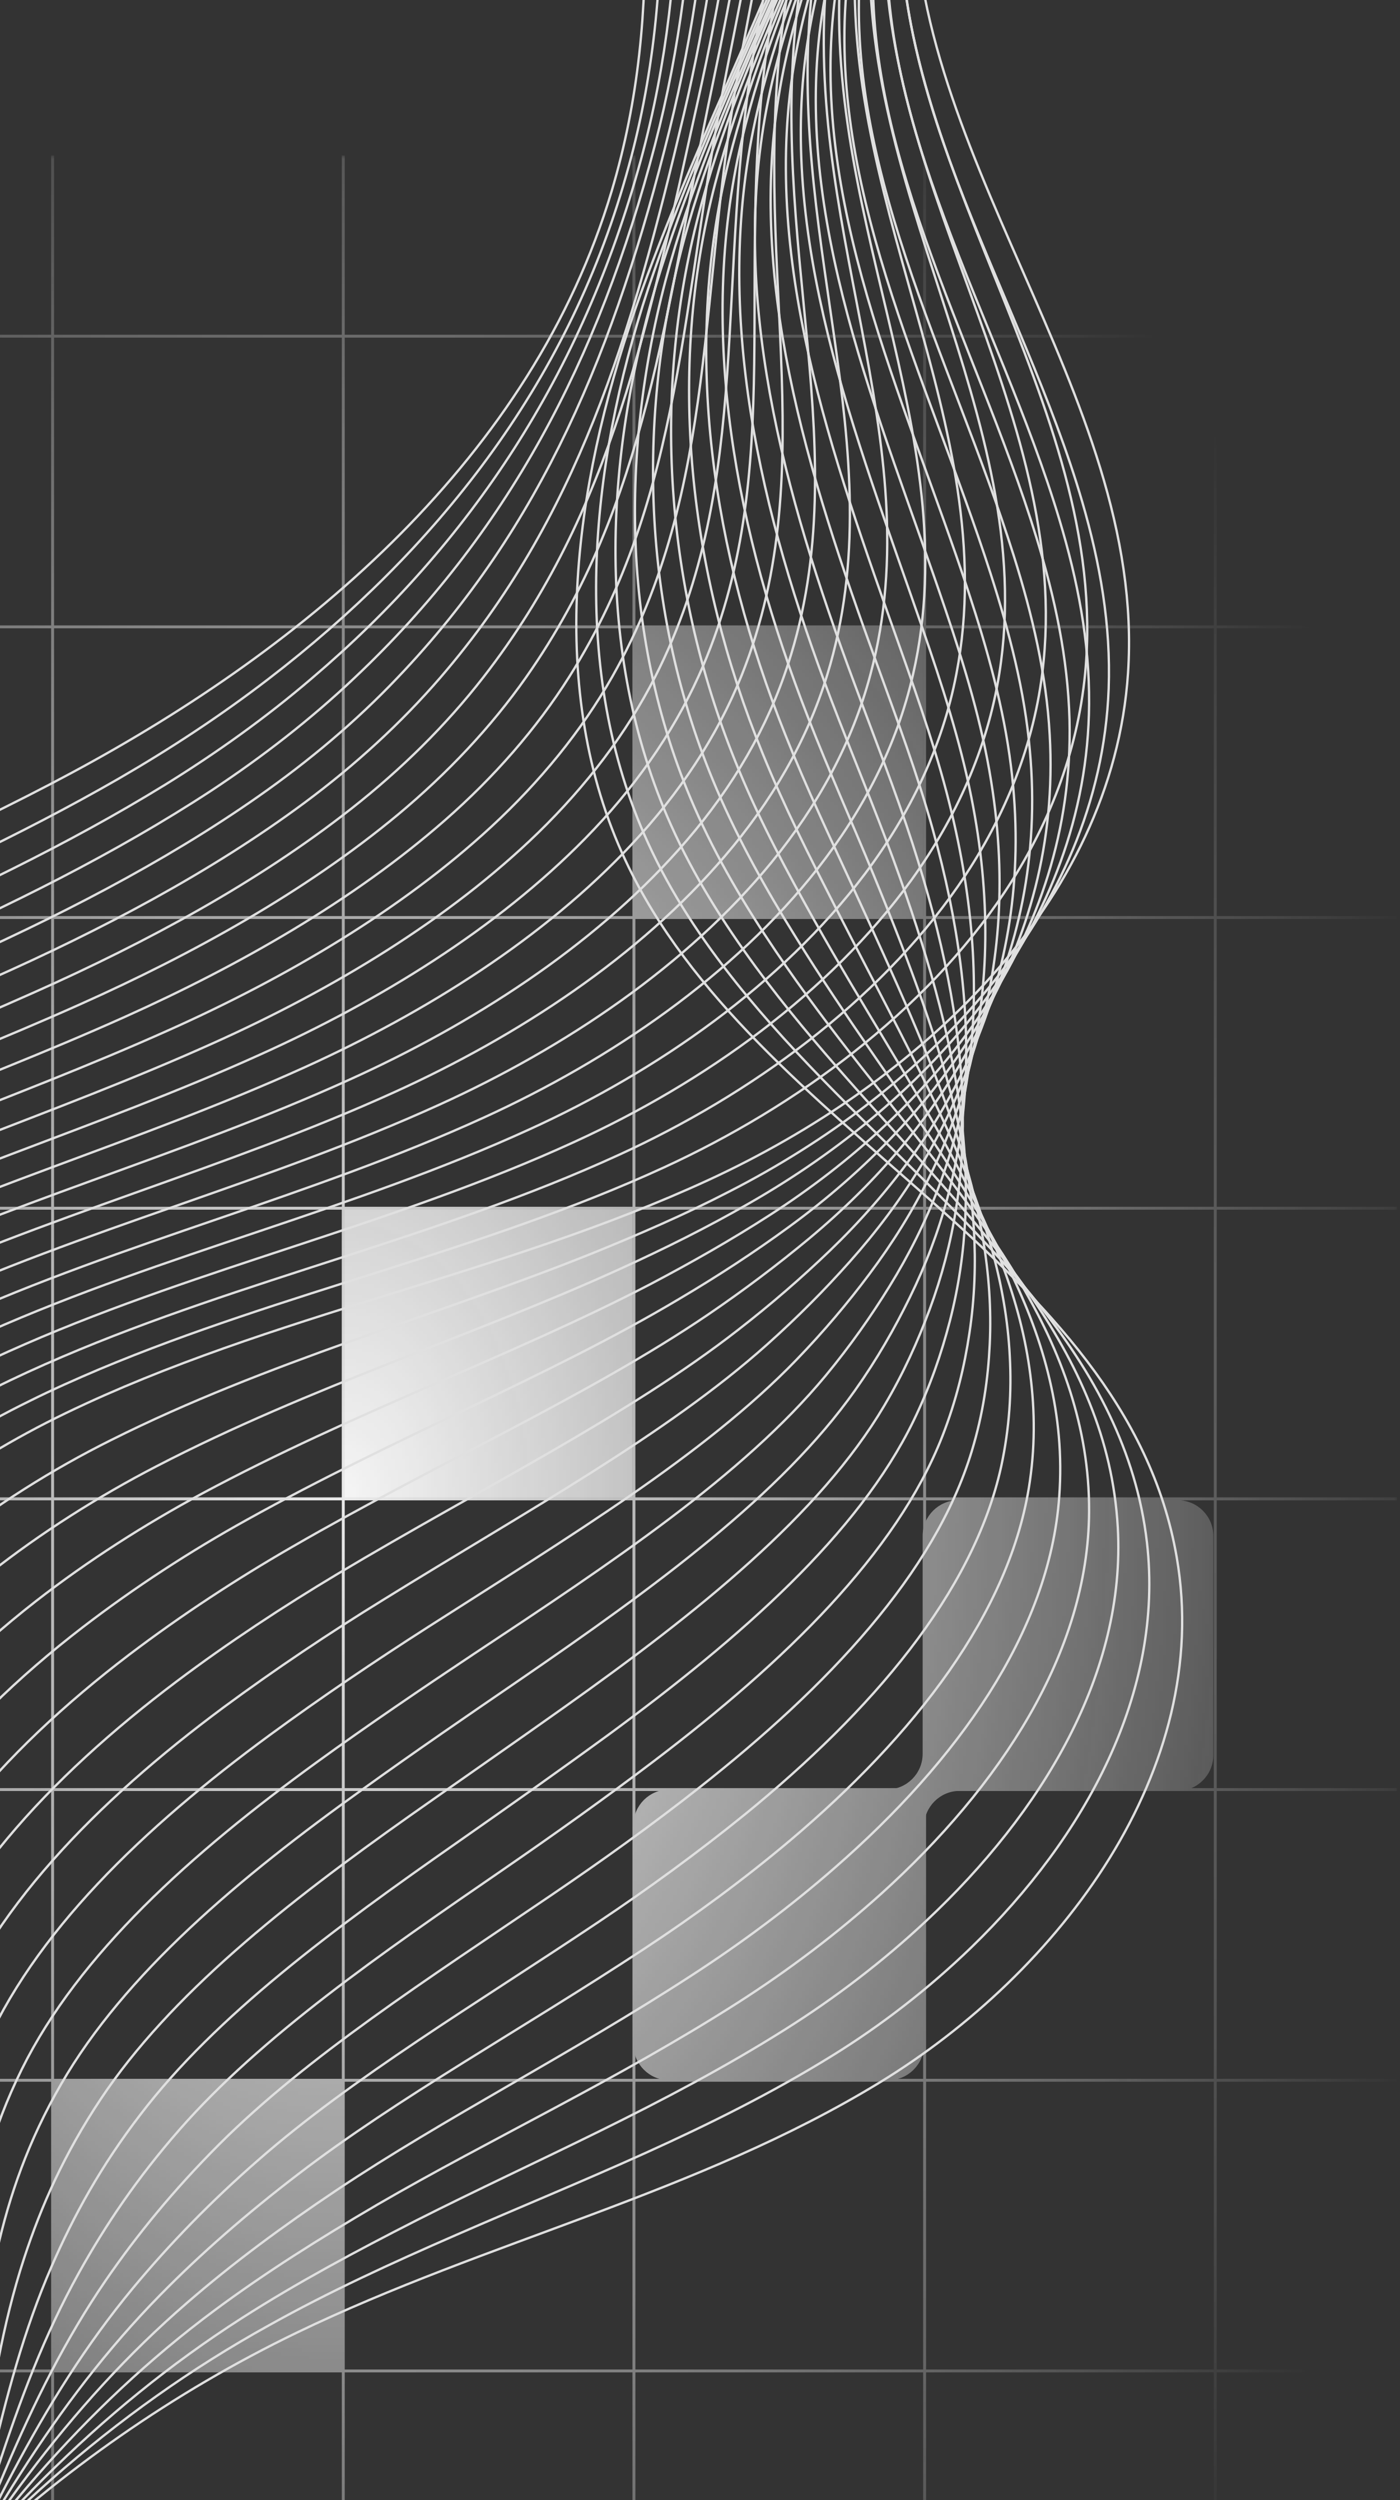 <svg xmlns="http://www.w3.org/2000/svg" width="392" height="700" viewBox="0 0 392 700" fill="none"><rect x="0" y="0" width="392" height="700" fill="#333333" stroke="none"/><mask id="mask0_642_756" style="mask-type:alpha" maskUnits="userSpaceOnUse" x="-200" y="43" width="592" height="753"><rect x="-199.656" y="43.531" width="590.857" height="752" fill="url(#paint0_radial_642_756)"></rect></mask><g mask="url(#mask0_642_756)"><rect x="177.156" y="175.375" width="81.385" height="81.385" fill="#EBEBEB"></rect><rect x="95.766" y="338.148" width="81.385" height="81.385" fill="#F6F6F6"></rect><path d="M248.737 582.414C254.26 582.414 258.737 577.937 258.737 572.414V511.414C258.737 505.891 263.214 501.414 268.737 501.414H329.729C335.252 501.414 339.729 496.937 339.729 491.414V430.028C339.729 424.505 335.252 420.028 329.729 420.028H268.344C262.821 420.028 258.344 424.505 258.344 430.028V491.028C258.344 496.551 253.867 501.028 248.344 501.028H187.352C181.829 501.028 177.352 505.505 177.352 511.028V572.414C177.352 577.937 181.829 582.414 187.352 582.414H248.737Z" fill="#EBEBEB"></path><rect x="14.773" y="582.305" width="81.385" height="81.385" fill="#EBEBEB"></rect><path d="M391.195 94.125L-199.662 94.125" stroke="#EBEBEB" stroke-width="0.814"></path><path d="M391.195 419.664L-199.662 419.664" stroke="#EBEBEB" stroke-width="0.814"></path><path d="M391.195 175.508L-199.662 175.508" stroke="#EBEBEB" stroke-width="0.814"></path><path d="M391.195 256.891L-199.662 256.891" stroke="#EBEBEB" stroke-width="0.814"></path><path d="M391.195 501.047L-199.662 501.047" stroke="#EBEBEB" stroke-width="0.814"></path><path d="M391.195 338.281L-199.662 338.281" stroke="#EBEBEB" stroke-width="0.814"></path><path d="M14.727 43.531V795.531" stroke="#EBEBEB" stroke-width="0.814"></path><path d="M391.195 419.664L-199.662 419.664" stroke="#EBEBEB" stroke-width="0.814"></path><path d="M391.195 582.438L-199.662 582.437" stroke="#EBEBEB" stroke-width="0.814"></path><path d="M96.117 43.531V795.531" stroke="#EBEBEB" stroke-width="0.814"></path><path d="M391.195 663.82L-199.662 663.82" stroke="#EBEBEB" stroke-width="0.814"></path><path d="M177.5 43.531V795.531" stroke="#EBEBEB" stroke-width="0.814"></path><path d="M258.891 43.531V795.531" stroke="#EBEBEB" stroke-width="0.814"></path><path d="M340.273 43.531V795.531" stroke="#EBEBEB" stroke-width="0.814"></path></g><path d="M338.905 -575.518C221.282 -526.939 139.253 -394.847 144.152 -261.823C148.136 -155.284 201.689 -48.345 171.255 53.536C149.05 127.934 85.961 180.97 20.064 216.372C-45.834 251.775 -117.674 274.467 -181.155 314.46C-244.636 354.454 -301.455 417.805 -309.097 495.331C-315.562 560.878 -286.238 623.763 -255.739 681.125C-225.239 738.421 -191.866 797.58 -189.058 863.393" stroke="#E0E0E0" stroke-width="0.653" stroke-miterlimit="10"></path><path d="M334.919 -576.918C265.495 -547.305 210.57 -486.816 180.658 -417.076C162.633 -374.886 153.489 -329.303 153.555 -281.989C153.555 -276.066 153.75 -270.144 154.012 -264.221C156.428 -214.978 167.465 -165.335 175.694 -116.624C185.23 -60.592 190.977 -5.227 175.303 49.208C158.649 108.1 121.945 154.15 75.183 190.084C61.86 200.332 47.688 209.648 33.189 218.033C5.563 233.938 -23.761 247.38 -53.15 260.289C-93.12 277.924 -133.285 294.893 -170.642 317.851C-175.41 320.779 -180.112 323.84 -184.749 326.968C-225.306 354.584 -261.814 392.182 -281.668 436.834C-290.681 457.197 -296.232 478.758 -297.669 501.383C-300.347 543.64 -288.46 584.698 -272.46 624.359C-263.447 646.652 -253.259 668.479 -243.266 689.574C-234.384 708.14 -225.502 726.839 -217.469 745.672C-200.162 786.331 -186.904 827.988 -187.296 872.574" stroke="#E0E0E0" stroke-width="0.653" stroke-miterlimit="10"></path><path d="M330.998 -578.248C262.162 -547.837 209.653 -485.55 183.921 -416.676C168.377 -375.085 162.042 -331.032 163.218 -284.117C163.348 -278.261 163.61 -272.339 164.001 -266.483C167.071 -217.572 176.541 -167.863 183.137 -119.617C190.778 -64.185 194.24 -9.485 179.415 44.883C163.087 104.707 131.935 151.955 87.263 189.952C74.527 200.865 60.682 210.781 46.248 219.698C18.884 236.534 -10.767 250.641 -40.613 263.817C-81.171 281.718 -122.12 298.421 -160.195 321.379C-165.028 324.307 -169.861 327.302 -174.563 330.496C-215.969 358.112 -253.326 396.509 -272.201 442.159C-280.756 462.988 -285.524 484.815 -286.177 507.64C-287.418 550.162 -274.16 591.354 -258.29 631.68C-249.343 654.372 -239.807 676.732 -230.664 698.226C-222.631 717.191 -214.794 736.157 -207.936 755.255C-193.176 796.314 -182.857 837.771 -185.405 881.957" stroke="#E0E0E0" stroke-width="0.653" stroke-miterlimit="10"></path><path d="M327.09 -579.578C258.841 -548.435 208.814 -484.219 187.132 -416.342C174.07 -375.284 170.543 -332.828 172.829 -286.379C173.155 -280.59 173.482 -274.734 173.939 -268.878C177.596 -220.3 185.564 -170.524 190.462 -122.744C196.21 -67.911 197.516 -13.809 183.409 40.492C167.604 101.248 141.872 149.626 99.225 189.82C87.077 201.332 73.558 211.846 59.255 221.295C32.152 239.063 2.175 253.836 -28.063 267.212C-69.208 285.445 -110.941 301.815 -149.8 324.707C-154.764 327.635 -159.662 330.63 -164.495 333.824C-206.75 361.507 -244.956 400.569 -262.916 447.284C-271.08 468.578 -275.064 490.671 -274.868 513.696C-274.672 556.418 -259.977 597.809 -244.303 638.801C-235.486 661.959 -226.474 684.784 -218.245 706.744C-210.995 726.109 -204.203 745.407 -198.521 764.639C-186.243 806.096 -178.863 847.354 -183.631 891.208" stroke="#E0E0E0" stroke-width="0.653" stroke-miterlimit="10"></path><path d="M323.102 -580.979C255.441 -549.103 207.896 -482.957 190.327 -416.013C179.747 -375.553 179.094 -334.561 182.425 -288.578C182.882 -282.789 183.339 -276.999 183.862 -271.21C188.107 -222.964 194.573 -173.122 197.838 -125.808C201.757 -71.574 200.908 -18.005 187.519 36.163C172.237 97.918 151.795 147.361 111.303 189.75C99.743 201.928 86.551 213.041 72.378 222.956C45.602 241.722 15.232 257.161 -15.398 270.736C-57.065 289.235 -99.712 305.406 -139.29 328.164C-144.319 331.092 -149.347 334.087 -154.246 337.281C-197.35 364.964 -236.405 404.758 -253.386 452.538C-261.092 474.365 -264.292 496.724 -263.313 519.882C-261.68 562.87 -245.614 604.394 -230.07 645.985C-221.319 669.542 -212.894 692.833 -205.644 715.326C-199.179 735.023 -193.497 754.72 -188.925 774.152C-179.129 816.009 -174.688 857.067 -181.676 900.521" stroke="#E0E0E0" stroke-width="0.653" stroke-miterlimit="10"></path><path d="M319.182 -582.309C252.109 -549.701 207.046 -481.692 193.527 -415.679C185.363 -375.752 187.584 -336.357 192.025 -290.773C192.612 -285.05 193.2 -279.327 193.788 -273.538C198.621 -225.625 203.584 -175.716 205.152 -128.868C207.176 -75.166 204.237 -22.263 191.502 31.905C176.742 94.591 161.656 145.166 123.319 189.684C112.282 202.461 99.481 214.173 85.439 224.621C58.924 244.318 28.228 260.422 -2.794 274.197C-45.049 293.029 -88.48 308.867 -128.841 331.559C-134.001 334.421 -139.095 337.482 -144.124 340.676C-188.077 368.359 -227.981 408.951 -244.047 457.663C-251.362 479.955 -253.648 502.581 -252.015 525.938C-248.88 569.193 -231.508 610.784 -216.095 653.106C-207.409 677.063 -199.571 700.886 -193.236 723.778C-187.62 743.874 -182.917 763.904 -179.587 783.469C-172.337 825.659 -170.77 866.584 -179.979 909.639" stroke="#E0E0E0" stroke-width="0.653" stroke-miterlimit="10"></path><path d="M315.196 -583.637C248.711 -550.298 206.129 -480.358 196.725 -415.277C191.043 -375.882 196.072 -338.084 201.623 -292.967C202.341 -287.31 202.995 -281.587 203.648 -275.864C209.068 -228.218 212.464 -178.309 212.464 -131.927C212.66 -78.823 207.631 -26.519 195.549 27.583C181.377 91.267 171.581 142.972 135.334 189.621C124.884 203.063 112.41 215.374 98.434 226.354C72.245 246.983 41.157 263.752 9.678 277.793C-33.165 296.958 -77.379 312.463 -118.459 335.089C-123.684 337.95 -128.909 341.011 -134.003 344.139C-178.805 371.822 -219.558 413.147 -234.645 462.923C-241.502 485.681 -243.07 508.573 -240.588 532.13C-236.016 575.584 -217.272 617.374 -201.99 660.363C-193.369 684.718 -186.185 709.074 -180.764 732.431C-175.931 752.927 -172.339 773.29 -170.119 793.054C-165.351 835.643 -166.723 876.369 -178.217 919.091" stroke="#E0E0E0" stroke-width="0.653" stroke-miterlimit="10"></path><path d="M311.277 -585.031C245.445 -550.96 205.214 -479.091 199.924 -414.941C196.724 -376.145 204.561 -339.878 211.223 -295.16C212.072 -289.57 212.855 -283.847 213.574 -278.124C219.648 -230.81 221.411 -180.901 219.778 -134.918C217.95 -82.414 210.961 -30.642 199.598 23.327C185.948 88.009 181.572 140.779 147.35 189.557C137.488 203.598 125.275 216.508 111.495 228.02C85.567 249.581 54.153 267.016 22.282 281.256C-21.149 300.688 -66.147 315.927 -108.01 338.485C-113.366 341.347 -118.656 344.408 -123.881 347.536C-169.532 375.219 -211.134 417.342 -225.306 468.116C-231.772 491.34 -232.49 514.565 -229.225 538.188C-223.216 581.909 -203.101 623.832 -187.949 667.419C-179.394 692.174 -172.797 716.996 -168.291 740.885C-164.307 761.781 -161.695 782.41 -160.65 802.373C-158.364 845.362 -162.74 885.888 -176.389 928.211" stroke="#E0E0E0" stroke-width="0.653" stroke-miterlimit="10"></path><path d="M307.359 -586.367C242.049 -551.564 204.366 -477.832 203.125 -414.614C202.406 -376.35 213.052 -341.68 220.824 -297.427C221.803 -291.837 222.718 -286.247 223.501 -280.525C230.163 -233.544 230.359 -183.568 227.159 -138.051C223.501 -86.145 214.423 -34.906 203.647 18.93C190.585 84.543 191.5 138.512 159.433 189.419C150.159 204.125 138.272 217.634 124.623 229.612C98.956 252.105 67.216 270.205 34.953 284.712C-9.066 304.476 -54.913 319.382 -97.495 341.874C-102.916 344.736 -108.336 347.73 -113.626 350.925C-160.127 378.608 -202.578 421.463 -215.836 473.235C-221.844 496.992 -221.779 520.416 -217.73 544.239C-210.219 588.226 -188.798 630.282 -173.777 674.535C-165.286 699.756 -159.278 725.043 -155.751 749.332C-152.551 770.626 -151.049 791.588 -151.179 811.751C-151.375 855.139 -158.69 895.466 -174.56 937.456" stroke="#E0E0E0" stroke-width="0.653" stroke-miterlimit="10"></path><path d="M303.38 -587.762C238.724 -552.16 203.457 -476.564 206.33 -414.278C208.094 -376.613 221.547 -343.474 230.43 -299.62C231.54 -294.097 232.585 -288.507 233.434 -282.851C240.683 -236.202 239.377 -186.16 234.479 -141.043C228.927 -89.67 217.759 -39.095 207.702 14.674C195.162 81.285 201.432 136.385 171.455 189.422C162.769 204.727 151.209 218.835 137.625 231.412C112.285 254.836 80.152 273.668 47.498 288.308C2.891 308.338 -43.74 323.045 -87.04 345.471C-92.591 348.332 -98.078 351.327 -103.498 354.521C-150.848 382.204 -194.148 425.857 -206.426 478.628C-212.043 502.851 -211.128 526.541 -206.295 550.564C-197.348 594.75 -174.555 637.006 -159.664 681.924C-151.239 707.544 -145.884 733.364 -143.206 758.119C-140.79 779.812 -140.398 801.107 -141.639 821.403C-144.382 865.19 -154.57 905.317 -172.661 946.908" stroke="#E0E0E0" stroke-width="0.653" stroke-miterlimit="10"></path><path d="M299.463 -589.09C235.395 -552.756 202.609 -475.231 209.532 -413.876C213.777 -376.744 230.105 -345.134 240.032 -301.747C241.273 -296.29 242.383 -290.7 243.362 -285.111C251.2 -238.795 248.391 -188.686 241.86 -144.034C234.415 -93.26 221.223 -43.218 211.753 10.484C199.801 78.094 211.426 134.258 183.474 189.424C175.375 205.395 164.142 220.035 150.688 233.145C125.609 257.5 93.15 276.998 60.039 291.904C14.91 312.267 -32.57 326.641 -76.654 349C-82.271 351.862 -87.888 354.856 -93.374 358.05C-141.637 385.733 -185.721 430.119 -197.085 483.954C-202.244 508.643 -200.612 532.666 -194.93 556.822C-184.546 601.274 -160.381 643.663 -145.621 689.18C-137.262 715.2 -132.494 741.485 -130.796 766.772C-129.228 788.799 -129.816 810.493 -132.233 830.989C-137.457 875.175 -150.585 915.102 -170.896 956.294" stroke="#E0E0E0" stroke-width="0.653" stroke-miterlimit="10"></path><path d="M295.476 -590.428C231.995 -553.362 201.691 -473.907 212.729 -413.55C219.455 -377.017 238.591 -346.938 249.628 -304.016C251.065 -298.626 252.241 -293.103 253.286 -287.513C261.711 -241.464 257.4 -191.422 249.237 -147.169C239.963 -96.994 224.68 -47.55 215.863 6.085C204.565 74.693 221.415 131.989 195.617 189.285C188.107 205.854 177.2 221.16 163.877 234.735C139.059 260.022 106.274 280.186 72.77 295.291C27.053 315.987 -21.276 330.028 -66.078 352.321C-71.825 355.182 -77.507 358.177 -83.058 361.304C-132.171 389.054 -177.104 434.172 -187.488 489.005C-192.191 514.159 -189.774 538.448 -183.374 562.804C-171.553 607.456 -145.951 650.045 -131.387 696.227C-123.093 722.646 -118.913 749.464 -118.13 775.15C-117.346 797.576 -119.044 819.602 -122.636 840.232C-130.342 884.75 -146.409 924.545 -168.94 965.404" stroke="#E0E0E0" stroke-width="0.653" stroke-miterlimit="10"></path><path d="M291.554 -591.82C228.661 -554.023 200.774 -472.704 215.925 -413.213C225.134 -377.211 247.078 -348.73 259.226 -306.208C260.793 -300.817 262.099 -295.361 263.21 -289.837C272.288 -244.121 266.344 -194.012 256.548 -150.225C245.38 -100.649 228.138 -51.738 219.909 1.764C209.199 71.371 231.404 129.798 207.631 189.156C200.708 206.392 190.128 222.229 176.87 236.404C152.379 262.622 119.202 283.451 85.306 298.823C39.002 319.785 -10.111 333.56 -55.632 355.786C-61.444 358.647 -67.257 361.642 -72.939 364.77C-122.9 392.519 -168.682 438.369 -178.152 494.2C-182.463 519.887 -179.197 544.442 -172.013 568.931C-158.755 613.849 -131.782 656.571 -117.414 703.419C-109.185 730.237 -105.659 757.587 -105.789 783.739C-105.855 806.564 -108.532 828.857 -113.3 849.752C-123.553 894.671 -142.558 934.265 -167.311 974.725" stroke="#E0E0E0" stroke-width="0.653" stroke-miterlimit="10"></path><path d="M287.639 -593.15C225.334 -554.621 199.929 -471.372 219.195 -412.812C230.885 -377.344 255.638 -350.459 268.83 -308.403C270.528 -303.079 271.965 -297.689 273.075 -292.166C282.741 -246.782 275.296 -196.606 263.867 -153.285C250.87 -104.241 231.538 -55.929 223.897 -2.56C213.84 68.044 241.335 127.536 219.587 189.091C213.317 206.925 202.998 223.428 189.871 238.068C165.641 265.219 132.137 286.779 97.85 302.284C50.958 323.579 1.061 337.021 -45.243 359.181C-51.187 362.042 -57.064 364.97 -62.812 368.164C-113.622 395.914 -160.253 442.562 -168.744 499.392C-172.597 525.544 -168.613 550.366 -160.58 575.054C-145.885 620.238 -117.541 663.027 -103.303 710.54C-95.14 737.757 -92.201 765.573 -93.246 792.258C-94.095 815.482 -97.883 838.108 -103.761 859.136C-116.496 904.454 -138.44 943.848 -165.413 983.975" stroke="#E0E0E0" stroke-width="0.653" stroke-miterlimit="10"></path><path d="M283.654 -594.488C221.937 -555.227 199.013 -470.048 222.329 -412.487C236.501 -377.617 264.062 -352.263 278.364 -310.606C280.193 -305.349 281.695 -299.958 282.936 -294.502C293.19 -249.45 284.242 -199.209 271.115 -156.354C256.29 -107.908 234.868 -60.129 227.88 -6.893C218.41 64.71 251.196 125.333 231.603 189.017C225.921 207.517 215.928 224.552 202.932 239.725C178.963 267.807 145.133 290.033 110.388 305.804C62.908 327.365 12.228 340.607 -34.86 362.634C-40.869 365.429 -46.877 368.423 -52.755 371.618C-104.415 399.367 -151.895 446.747 -159.471 504.642C-162.932 531.26 -158.165 556.414 -149.282 581.236C-133.282 626.686 -103.435 669.608 -89.328 717.787C-81.23 745.47 -78.879 773.751 -80.903 800.835C-82.536 824.459 -87.369 847.417 -94.488 868.645C-109.705 914.362 -134.588 953.557 -163.781 993.285" stroke="#E0E0E0" stroke-width="0.653" stroke-miterlimit="10"></path><path d="M279.737 -595.881C218.673 -555.887 198.166 -468.846 225.596 -412.149C242.25 -377.812 272.684 -354.055 288.032 -312.797C289.991 -307.54 291.624 -302.216 292.93 -296.826C303.771 -252.107 293.322 -201.799 278.562 -159.41C261.843 -111.564 238.462 -64.383 231.996 -11.146C223.179 61.455 261.386 123.275 243.687 188.955C238.593 208.121 228.861 225.689 216.061 241.393C192.353 270.341 158.196 293.299 123.06 309.27C74.992 331.163 23.463 344.073 -24.344 366.099C-30.483 368.894 -36.557 371.889 -42.5 375.083C-95.009 402.832 -143.338 451.011 -149.999 509.904C-153.003 537.054 -147.452 562.408 -137.786 587.429C-120.349 633.146 -89.131 676.201 -75.154 725.045C-67.121 753.127 -65.423 781.941 -68.297 809.491C-70.779 833.514 -76.657 856.805 -84.886 878.166C-102.65 924.282 -130.406 963.278 -161.82 1002.61" stroke="#E0E0E0" stroke-width="0.653" stroke-miterlimit="10"></path><path d="M275.751 -597.209C215.274 -556.483 197.249 -467.512 228.728 -411.747C247.864 -378.009 281.106 -355.716 297.564 -314.99C299.654 -309.8 301.418 -304.542 302.789 -299.152C314.218 -254.766 302.332 -204.392 285.809 -162.468C267.326 -115.154 241.855 -68.573 235.977 -15.469C227.814 58.13 271.31 121.015 255.636 188.892C251.129 208.656 241.725 226.822 228.989 243.126C205.543 273.005 171.06 296.629 135.531 312.866C86.941 335.092 34.563 347.669 -13.962 369.629C-20.167 372.424 -26.371 375.418 -32.445 378.546C-85.803 406.295 -134.981 455.206 -140.663 515.097C-143.275 542.713 -136.875 568.333 -126.491 593.554C-107.616 639.47 -75.027 682.725 -61.181 732.168C-53.213 760.65 -52.103 789.929 -55.956 818.012C-59.222 842.367 -66.21 866.057 -75.549 887.618C-95.795 934.133 -126.491 972.929 -160.125 1011.92" stroke="#E0E0E0" stroke-width="0.653" stroke-miterlimit="10"></path><path d="M271.837 -598.611C211.948 -557.087 196.339 -466.253 231.933 -411.486C253.55 -378.28 289.601 -357.584 307.169 -317.257C309.39 -312.134 311.284 -306.876 312.721 -301.553C324.803 -257.433 311.349 -207.058 293.193 -165.601C272.882 -118.886 245.386 -72.836 240.096 -19.866C232.651 54.731 281.307 118.748 267.788 188.687C263.869 209.116 254.791 227.882 242.186 244.652C219.001 275.462 184.191 299.818 148.271 316.188C99.093 338.68 45.931 350.991 -3.378 372.885C-9.713 375.68 -15.982 378.674 -22.121 381.802C-76.328 409.551 -126.355 459.261 -131.123 520.15C-133.278 548.232 -126.16 574.184 -114.926 599.538C-94.615 645.721 -60.654 689.108 -46.939 739.217C-39.037 768.098 -38.514 797.91 -43.282 826.391C-47.396 851.146 -55.364 875.103 -65.944 896.863C-88.672 943.777 -122.306 982.374 -158.226 1020.97" stroke="#E0E0E0" stroke-width="0.653" stroke-miterlimit="10"></path><path d="M267.913 -599.939C208.612 -557.683 195.484 -464.985 235.193 -411.084C259.292 -378.41 298.151 -359.311 316.829 -319.451C319.246 -314.393 321.14 -309.136 322.707 -303.879C335.377 -260.092 320.421 -209.651 300.567 -168.659C278.362 -122.476 248.908 -77.092 244.14 -24.189C237.348 51.407 291.293 116.488 279.799 188.623C276.468 209.652 267.651 229.016 255.243 246.318C232.319 278.06 197.182 303.081 160.805 319.718C111.039 342.543 57.093 354.521 7.001 376.348C0.601 379.143 -5.8 382.071 -12.069 385.265C-67.125 413.014 -118.001 463.456 -121.789 525.41C-123.553 553.958 -115.585 580.176 -103.568 605.73C-81.82 652.179 -46.487 695.699 -32.903 746.473C-25.066 775.753 -25.197 806.098 -30.878 835.045C-35.777 860.199 -44.855 884.488 -56.545 906.448C-81.755 953.696 -118.393 992.159 -156.469 1030.42" stroke="#E0E0E0" stroke-width="0.653" stroke-miterlimit="10"></path><path d="M263.933 -601.27C205.22 -558.281 194.574 -463.654 238.332 -410.684C264.848 -378.609 306.58 -361.041 326.369 -321.579C328.916 -316.522 330.941 -311.398 332.574 -306.141C345.831 -262.687 329.373 -212.179 307.887 -171.653C283.853 -126.069 252.373 -81.217 248.194 -28.447C242.12 48.08 301.225 114.36 291.82 188.624C289.077 210.318 280.587 230.215 268.244 248.116C245.581 280.723 210.118 306.476 173.349 323.312C122.995 346.403 68.201 358.182 17.455 379.876C10.924 382.671 4.458 385.599 -1.877 388.793C-57.782 416.609 -109.507 467.782 -112.38 530.734C-113.687 559.814 -104.935 586.233 -92.134 611.986C-68.95 658.701 -32.245 702.355 -18.792 753.728C-11.02 783.473 -11.738 814.217 -18.335 843.697C-24.017 869.25 -34.139 893.872 -47.005 915.965C-74.762 963.612 -114.274 1001.88 -154.57 1039.74" stroke="#E0E0E0" stroke-width="0.653" stroke-miterlimit="10"></path><path d="M260.014 -602.67C201.889 -558.95 193.725 -462.392 241.597 -410.42C270.594 -378.878 315.201 -362.907 336.034 -323.845C338.712 -318.854 340.867 -313.73 342.565 -308.473C356.411 -265.351 338.451 -214.843 315.266 -174.717C289.338 -129.732 255.965 -85.413 252.242 -32.709C247.018 44.883 311.217 112.227 303.837 188.555C301.682 210.847 293.518 231.41 281.305 249.777C258.969 283.315 223.114 309.734 185.953 326.836C135.012 350.26 79.433 361.706 27.904 383.333C21.308 386.128 14.711 389.056 8.311 392.25C-48.508 420.066 -101.017 471.972 -102.911 535.922C-103.76 565.468 -94.29 592.219 -80.64 618.105C-56.019 665.02 -17.878 708.873 -4.62 760.912C3.086 791.057 1.78 822.333 -5.796 852.279C-12.327 878.231 -23.494 903.186 -37.536 925.479C-67.774 973.524 -110.226 1011.59 -152.742 1049.05" stroke="#E0E0E0" stroke-width="0.653" stroke-miterlimit="10"></path><path d="M256.025 -604C198.487 -559.548 192.805 -461.061 244.726 -410.02C276.205 -379.077 323.62 -364.57 345.564 -326.04C371.492 -280.456 350.332 -222.229 322.51 -177.843C294.753 -133.391 259.29 -89.737 256.221 -37.1C251.584 41.424 321.073 109.899 315.848 188.422C311.538 253.238 256.612 303.479 198.552 330.297C140.492 357.115 76.097 367.829 18.429 395.645C-39.24 423.461 -92.598 476.165 -93.577 541.113C-94.818 625.492 -11.026 686.248 9.351 768.033C23.523 825.062 4.583 886.417 -28.137 934.862C-60.857 983.307 -106.247 1021.17 -150.984 1058.3" stroke="#E0E0E0" stroke-width="0.653" stroke-miterlimit="10"></path><path d="M250.733 -603.602C193.652 -558.151 187.709 -460.063 238.455 -407.692C259.288 -386.198 287.371 -372.024 310.491 -353.258C321.463 -344.341 331.325 -334.359 338.639 -321.982C344.583 -311.933 348.24 -301.286 350.069 -290.239C356.469 -251.443 339.815 -208.189 318.72 -173.12C315.781 -168.262 312.777 -163.47 309.773 -158.613C284.432 -118.486 256.023 -78.292 252.561 -31.178C248.316 28.779 286.392 83.346 303.046 140.575C308.009 157.678 311.079 174.979 310.426 192.814C308.009 256.564 258.309 305.941 204.167 333.624C191.693 340.078 178.762 345.668 165.634 350.992C121.812 368.56 74.854 381.27 31.162 403.163C14.704 411.349 -1.427 421.53 -16.187 433.242C-52.434 462.056 -80.06 500.719 -82.477 545.371C-83.717 568.861 -78.231 590.422 -69.415 611.251C-47.666 662.89 -5.15 709.738 7.063 767.167C19.015 823.264 -0.252 883.821 -32.253 932.266C-64.255 980.711 -107.882 1019.17 -150.398 1056.97" stroke="#E0E0E0" stroke-width="0.653" stroke-miterlimit="10"></path><path d="M245.386 -603.133C188.697 -556.618 182.624 -458.929 232.194 -405.36C252.57 -383.333 280.131 -368.361 303.25 -349.329C314.222 -340.279 324.215 -330.297 331.66 -317.986C337.734 -308.004 341.652 -297.423 343.742 -286.377C351.122 -247.581 335.317 -204.06 314.81 -168.392C312.002 -163.468 309.063 -158.543 306.059 -153.685C281.241 -113.026 252.831 -72.567 248.782 -25.319C243.753 34.106 279.674 88.806 296.654 145.569C301.748 162.538 305.079 179.574 304.948 197.075C304.491 259.761 259.95 308.206 209.792 336.887C198.233 343.542 186.216 349.531 173.807 355.187C132.531 374.02 86.88 388.194 43.776 410.553C27.579 418.938 11.578 429.053 -3.117 440.631C-39.233 469.046 -67.316 506.445 -71.43 549.5C-73.586 572.125 -69.275 593.02 -61.83 613.25C-43.413 663.359 -5.207 709.608 4.721 766.105C14.452 821.338 -5.206 881.095 -36.49 929.474C-67.773 977.852 -109.636 1016.98 -149.867 1055.51" stroke="#E0E0E0" stroke-width="0.653" stroke-miterlimit="10"></path><path d="M240.029 -602.734C183.797 -555.221 177.528 -457.865 225.857 -403.032C245.711 -380.473 272.749 -364.702 295.934 -345.337C306.906 -336.154 316.964 -326.172 324.67 -313.927C330.874 -304.012 335.054 -293.431 337.405 -282.451C345.765 -243.722 330.875 -199.802 310.89 -163.601C308.147 -158.61 305.273 -153.62 302.334 -148.695C278.039 -107.504 249.695 -66.711 245.058 -19.331C239.311 39.562 273.01 94.395 290.252 150.692C295.411 167.462 299.003 184.364 299.461 201.533C300.963 263.154 261.516 310.601 215.407 340.28C204.762 347.134 193.659 353.456 182.034 359.578C143.371 379.675 99.026 395.38 56.509 418.205C40.574 426.789 24.703 436.904 10.074 448.283C-25.846 476.299 -54.452 512.367 -60.33 553.891C-63.334 575.718 -60.264 595.881 -54.191 615.512C-39.104 664.157 -5.208 709.74 2.368 765.372C9.813 819.74 -10.107 878.699 -40.671 927.077C-71.171 975.456 -111.271 1015.18 -149.281 1054.38" stroke="#E0E0E0" stroke-width="0.653" stroke-miterlimit="10"></path><path d="M234.677 -602.273C178.903 -553.762 172.372 -456.739 219.525 -400.707C238.922 -377.55 265.438 -361.046 288.623 -341.416C299.595 -332.166 309.783 -322.117 317.686 -309.94C324.086 -300.091 328.462 -289.577 331.074 -278.663C340.413 -239.934 326.437 -195.681 307.04 -158.948C304.363 -153.891 301.554 -148.833 298.681 -143.842C274.908 -102.118 246.629 -61.06 241.339 -13.546C234.873 44.814 266.352 99.847 283.855 155.612C289.08 172.248 292.999 188.885 293.913 205.721C297.374 266.277 263.022 312.726 220.962 343.47C211.231 350.59 201.043 357.244 190.136 363.699C154.085 385.193 110.981 402.229 69.118 425.52C53.378 434.237 37.704 444.419 23.074 455.665C-12.715 483.215 -41.778 518.018 -49.354 558.012C-53.272 579.04 -51.313 598.471 -46.611 617.503C-34.92 664.684 -5.27 709.536 -0.045 764.303C5.18 817.739 -15.132 875.966 -44.913 924.278C-74.694 972.656 -113.031 1013.05 -148.82 1052.84" stroke="#E0E0E0" stroke-width="0.653" stroke-miterlimit="10"></path><path d="M229.32 -601.867C173.938 -552.357 167.276 -455.667 213.189 -398.371C232.063 -374.681 258.056 -357.379 281.306 -337.482C292.278 -328.1 302.597 -318.051 310.63 -305.94C317.161 -296.158 321.864 -285.71 324.672 -274.797C334.926 -236.067 321.929 -191.548 303.055 -154.216C300.442 -149.092 297.699 -143.968 294.956 -138.911C271.706 -96.655 243.492 -55.263 237.549 -7.617C230.365 50.278 259.624 105.377 277.388 160.676C282.678 177.18 286.923 193.55 288.36 210.12C293.781 269.611 264.522 315.128 226.512 346.804C217.695 354.124 208.356 361.178 198.298 368.032C164.794 390.79 122.996 409.29 81.786 433.113C66.308 442.03 50.764 452.212 36.2 463.258C0.541 490.409 -29.11 523.881 -38.318 562.344C-43.151 582.508 -42.368 601.273 -39.037 619.706C-30.742 665.49 -5.337 709.609 -2.398 763.511C0.606 816.082 -20.032 873.511 -49.094 921.822C-78.157 970.134 -114.731 1011.19 -148.234 1051.65" stroke="#E0E0E0" stroke-width="0.653" stroke-miterlimit="10"></path><path d="M224.025 -601.404C169.1 -550.896 162.243 -454.539 206.98 -396.045C225.397 -371.823 250.868 -353.722 274.118 -333.493C285.09 -323.977 295.474 -313.928 303.768 -301.884C310.495 -292.101 315.393 -281.787 318.528 -270.873C329.761 -232.144 317.679 -187.292 299.327 -149.495C296.78 -144.304 294.168 -139.114 291.425 -133.99C268.697 -91.201 240.549 -49.544 233.952 -1.697C226.05 55.665 253.088 110.897 271.179 165.731C276.534 182.034 281.041 198.205 283.065 214.509C290.38 272.935 266.281 317.521 232.32 350.195C224.417 357.781 215.992 365.101 206.653 372.354C175.762 396.444 135.27 416.341 94.582 440.63C79.365 449.746 63.952 459.861 49.453 470.775C13.925 497.526 -16.183 529.667 -27.09 566.6C-32.772 585.965 -33.229 603.999 -31.27 621.833C-26.371 666.152 -5.211 709.606 -4.623 762.643C-3.905 814.349 -24.869 870.912 -53.148 919.224C-81.427 967.536 -116.237 1009.19 -147.586 1050.39" stroke="#E0E0E0" stroke-width="0.653" stroke-miterlimit="10"></path><path d="M218.668 -601.008C164.135 -549.435 157.147 -453.477 200.643 -393.719C218.603 -368.964 243.486 -350.065 266.801 -329.569C277.773 -319.92 288.288 -309.872 296.778 -297.894C303.636 -288.178 308.795 -277.93 312.191 -267.083C324.404 -228.42 313.171 -183.169 295.407 -144.839C292.99 -139.582 290.378 -134.325 287.7 -129.135C265.495 -85.814 237.412 -43.823 230.163 4.089C221.607 60.919 246.359 116.285 264.711 170.652C270.197 186.823 274.965 202.727 277.512 218.698C286.786 276.06 267.781 319.781 237.869 353.32C230.946 361.105 223.37 368.758 214.815 376.411C186.471 401.765 147.285 423.126 107.25 447.947C92.229 457.197 77.012 467.378 62.513 478.092C27.115 504.378 -3.45 535.255 -16.054 570.657C-22.651 589.156 -24.283 606.525 -23.695 623.693C-22.193 666.615 -5.278 709.337 -6.976 761.442C-8.478 812.217 -29.769 868.048 -57.33 916.294C-84.891 964.606 -117.937 1006.86 -147 1048.72" stroke="#E0E0E0" stroke-width="0.653" stroke-miterlimit="10"></path><path d="M213.316 -600.537C159.24 -547.966 151.991 -452.341 194.311 -391.385C211.749 -366.098 236.175 -346.4 259.49 -325.638C270.462 -315.856 281.042 -305.808 289.729 -293.896C296.717 -284.247 302.137 -274.065 305.795 -263.219C318.857 -224.556 308.668 -178.972 291.492 -140.11C289.141 -134.786 286.594 -129.462 283.981 -124.139C262.364 -80.285 234.281 -38.029 226.378 10.083C217.104 66.381 239.636 121.88 258.249 175.781C263.801 191.819 268.83 207.457 271.964 223.162C283.198 279.459 269.287 322.248 243.424 356.718C237.416 364.77 230.689 372.756 222.917 380.808C197.185 407.426 159.24 430.317 119.859 455.538C105.099 464.988 90.012 475.169 75.579 485.75C40.312 511.636 9.224 541.182 -5.079 575.054C-12.589 592.755 -15.397 609.391 -16.116 625.961C-18.01 667.485 -5.34 709.475 -9.389 760.715C-13.177 810.624 -34.794 865.657 -61.637 913.903C-88.479 962.148 -119.762 1005.14 -146.539 1047.59" stroke="#E0E0E0" stroke-width="0.653" stroke-miterlimit="10"></path><path d="M207.964 -600.139C154.345 -546.57 146.9 -451.343 187.98 -389.057C204.96 -363.237 228.798 -342.741 252.179 -321.646C263.151 -311.798 273.862 -301.683 282.744 -289.838C289.928 -280.255 295.544 -270.14 299.463 -259.293C313.505 -220.63 304.231 -174.781 287.577 -135.319C285.291 -129.929 282.809 -124.539 280.327 -119.149C259.232 -74.829 231.28 -32.24 222.659 16.072C212.732 71.903 232.913 127.469 251.852 180.905C257.469 196.742 262.824 212.181 266.482 227.619C279.674 282.852 270.923 324.776 249.044 360.178C243.95 368.429 238.137 376.748 231.149 385.199C207.964 413.148 171.391 437.437 132.597 463.124C118.098 472.773 103.077 482.954 88.774 493.335C53.638 518.822 22.093 547.037 6.093 579.378C-2.267 596.281 -6.316 612.185 -8.406 628.156C-13.762 668.216 -5.271 709.541 -11.606 759.849C-17.615 808.893 -39.624 863.128 -65.683 911.307C-91.806 959.552 -121.326 1003.14 -145.883 1046.33" stroke="#E0E0E0" stroke-width="0.653" stroke-miterlimit="10"></path><path d="M202.667 -599.678C149.44 -545.111 141.864 -450.217 181.703 -386.733C198.161 -360.381 221.542 -339.086 244.923 -317.725C255.895 -307.743 266.736 -297.628 275.814 -285.85C283.129 -276.334 289.007 -266.285 293.186 -255.505C308.208 -216.842 299.848 -170.66 283.716 -130.666C281.496 -125.143 279.145 -119.686 276.663 -114.296C256.091 -69.444 228.203 -26.522 218.929 21.856C208.349 77.155 226.244 132.854 245.51 185.824C251.192 201.529 256.874 216.768 261.054 231.807C276.206 285.975 272.549 327.033 254.719 363.3C250.539 371.818 245.641 380.469 239.371 389.32C218.734 418.533 183.466 444.286 145.26 470.505C130.958 480.287 116.132 490.469 101.895 500.717C66.889 525.738 34.887 552.689 17.123 583.499C7.849 599.537 2.624 614.775 -0.837 630.147C-9.589 668.81 -5.343 709.336 -14.03 758.846C-22.259 807.025 -44.594 860.461 -69.935 908.64C-95.275 956.885 -123.031 1001.07 -145.367 1044.92" stroke="#E0E0E0" stroke-width="0.653" stroke-miterlimit="10"></path><path d="M197.318 -599.279C144.548 -543.647 136.711 -449.153 175.439 -384.404C191.44 -357.453 214.233 -335.427 237.679 -313.8C248.651 -303.685 259.558 -293.57 268.832 -281.858C276.342 -272.408 282.416 -262.427 286.857 -251.646C302.793 -212.983 295.413 -166.468 279.804 -125.942C277.649 -120.352 275.363 -114.829 272.946 -109.372C252.896 -63.988 225.14 -20.8 215.147 27.778C203.914 82.545 219.523 138.376 239.051 190.881C244.798 206.452 250.741 221.425 255.509 236.198C272.62 289.301 274.057 329.495 260.276 366.693C257.011 375.477 253.027 384.394 247.541 393.644C229.516 424.122 195.489 451.339 157.936 478.024C143.895 488.006 129.2 498.187 114.963 508.235C80.087 532.857 47.629 558.477 28.166 587.757C18.043 602.996 11.578 617.503 6.745 632.276C-5.468 669.541 -5.403 709.336 -16.375 757.914C-26.89 805.161 -49.552 857.798 -74.109 905.977C-98.73 954.223 -124.723 999.008 -144.773 1043.53" stroke="#E0E0E0" stroke-width="0.653" stroke-miterlimit="10"></path><path d="M191.958 -598.873C139.58 -542.243 131.612 -448.081 169.1 -382.135C184.643 -354.652 206.914 -331.826 230.36 -309.866C241.332 -299.618 252.369 -289.504 261.839 -277.858C269.48 -268.475 275.815 -258.56 280.583 -247.78C297.498 -209.117 290.967 -162.335 275.946 -121.277C273.856 -115.62 271.636 -110.031 269.284 -104.507C249.757 -58.591 222.131 -15.07 211.485 33.641C199.599 87.942 212.922 143.907 232.711 195.879C238.589 211.25 244.793 226.024 250.083 240.464C269.088 292.436 275.75 331.831 265.954 369.895C263.602 378.945 260.468 388.128 255.765 397.844C240.287 429.586 207.632 458.267 170.667 485.484C156.821 495.599 142.323 505.847 128.15 515.762C93.471 539.985 60.49 564.274 39.33 592.023C28.292 606.397 20.651 620.305 14.512 634.413C-1.162 670.281 -5.277 709.343 -18.6 757.056C-31.335 803.438 -54.324 855.277 -78.162 903.455C-102.066 951.634 -126.295 997.151 -144.125 1042.27" stroke="#E0E0E0" stroke-width="0.653" stroke-miterlimit="10"></path><path d="M186.606 -598.412C134.685 -540.784 126.521 -446.955 162.768 -379.744C177.789 -351.728 199.538 -328.105 222.984 -305.879C233.956 -295.498 245.058 -285.383 254.724 -273.804C262.561 -264.487 269.158 -254.639 274.121 -243.925C292.081 -205.329 286.399 -158.148 271.966 -116.557C270.007 -110.834 267.786 -105.178 265.5 -99.588C246.495 -53.139 219 -9.352 207.636 39.492C195.097 93.261 206.134 149.358 226.249 200.864C232.192 216.103 238.723 230.61 244.536 244.784C265.5 295.692 277.321 334.221 271.443 373.217C270.072 382.467 267.786 392.049 263.867 402.098C250.936 435.104 219.588 465.316 183.276 492.932C169.691 503.247 155.323 513.495 141.216 523.21C106.667 546.967 73.229 570.058 50.305 596.21C38.419 609.786 29.537 622.962 22.026 636.47C2.891 670.941 -5.404 709.271 -21.013 756.119C-36.034 801.636 -59.349 852.676 -82.469 900.789C-105.589 948.968 -128.055 995.084 -143.664 1040.93" stroke="#E0E0E0" stroke-width="0.653" stroke-miterlimit="10"></path><path d="M181.317 -598.014C129.853 -539.387 121.494 -445.891 156.5 -377.482C171.064 -348.934 192.289 -324.512 215.735 -302.02C226.642 -291.572 237.941 -281.391 247.802 -269.878C255.77 -260.629 262.628 -250.846 267.852 -240.133C286.792 -201.603 282.024 -154.023 268.114 -111.9C266.22 -106.11 264.13 -100.387 261.909 -94.731C243.427 -47.75 216.062 -3.63 203.98 45.347C190.852 98.583 199.539 154.814 219.915 205.788C225.924 220.894 232.716 235.135 239.116 249.043C262.04 298.885 279.02 336.616 277.126 376.41C276.669 385.926 275.298 395.775 272.097 406.289C261.713 440.56 231.671 472.236 195.947 500.384C182.623 510.899 168.386 521.08 154.279 530.663C119.861 554.02 85.965 575.78 61.344 600.402C48.608 613.179 38.42 625.623 29.603 638.466C7.006 671.473 -5.468 709.137 -23.428 755.054C-40.67 799.639 -64.312 849.947 -86.713 897.993C-109.114 946.172 -129.817 992.887 -143.141 1039.4" stroke="#E0E0E0" stroke-width="0.653" stroke-miterlimit="10"></path><path d="M175.963 -597.545C124.891 -537.92 116.335 -444.757 150.231 -375.084C164.272 -346.003 184.975 -320.783 208.487 -297.958C219.394 -287.377 230.823 -277.195 240.88 -265.75C248.979 -256.566 256.098 -246.851 261.584 -236.137C281.503 -197.607 277.65 -149.761 264.261 -107.039C262.433 -101.183 260.408 -95.394 258.253 -89.671C240.293 -42.157 213.059 2.295 200.258 51.339C186.478 104.11 192.878 160.407 213.516 210.915C219.59 225.888 226.708 239.862 233.631 253.437C258.514 302.215 280.719 339.081 282.744 379.807C283.266 389.589 282.679 399.704 280.327 410.618C272.49 446.153 243.754 479.293 208.683 507.907C195.556 518.554 181.514 528.802 167.473 538.185C133.185 561.143 98.832 581.573 72.447 604.664C58.797 616.576 47.434 628.354 37.245 640.598C11.121 672.141 -5.532 709.074 -25.778 754.192C-45.241 797.912 -69.275 847.421 -90.892 895.467C-112.575 943.58 -131.514 990.96 -142.617 1038.14" stroke="#E0E0E0" stroke-width="0.653" stroke-miterlimit="10"></path><path d="M170.605 -597.147C119.991 -536.457 111.239 -443.693 143.894 -372.822C157.478 -343.209 177.659 -317.19 201.17 -294.099C212.077 -283.385 223.572 -273.204 233.825 -261.824C242.119 -252.708 249.434 -243.059 255.181 -232.411C276.015 -193.881 273.076 -145.703 260.276 -102.448C258.512 -96.526 256.553 -90.67 254.463 -84.88C237.025 -36.834 209.922 7.884 196.403 57.128C182.035 109.366 186.084 165.796 206.983 215.839C213.122 230.612 220.567 244.387 228.013 257.696C254.855 305.409 282.285 341.41 288.228 383C289.665 393.049 289.991 403.497 288.359 414.743C283.069 451.542 255.704 486.146 221.22 515.293C208.354 526.14 194.444 536.388 180.467 545.571C146.31 568.063 111.5 587.228 83.417 608.789C68.919 619.902 56.249 630.949 44.819 642.594C15.234 672.739 -5.6 708.94 -28.131 753.126C-49.879 795.981 -74.175 844.626 -95.074 892.672C-115.973 940.784 -133.214 988.83 -142.031 1036.68" stroke="#E0E0E0" stroke-width="0.653" stroke-miterlimit="10"></path><path d="M165.246 -596.684C115.023 -534.996 106.141 -442.564 137.555 -370.429C150.617 -340.284 170.275 -313.533 193.852 -290.109C204.758 -279.262 216.383 -269.014 226.833 -257.768C235.258 -248.718 242.834 -239.135 248.842 -228.488C270.656 -189.958 268.631 -141.447 256.418 -97.726C254.72 -91.737 252.826 -85.815 250.802 -79.959C233.886 -31.381 206.979 13.671 192.676 63.047C177.72 114.82 179.418 171.317 200.644 220.893C206.914 235.533 214.555 249.108 222.588 262.018C251.324 308.666 283.979 343.736 293.906 386.325C296.322 396.573 297.433 407.353 296.584 419.065C293.841 457.196 267.782 493.197 233.886 522.809C221.282 533.856 207.501 544.104 193.525 553.154C159.499 575.247 124.232 593.148 94.385 613.112C78.972 623.426 65.127 633.674 52.326 644.787C19.214 673.402 -5.734 709.003 -30.617 752.325C-54.586 794.248 -79.273 842.161 -99.388 890.207C-119.569 938.319 -134.982 986.964 -141.578 1035.48" stroke="#E0E0E0" stroke-width="0.653" stroke-miterlimit="10"></path><path d="M159.956 -596.279C110.19 -533.594 101.047 -441.561 131.285 -368.162C143.89 -337.418 163.026 -309.934 186.603 -286.178C197.509 -275.198 209.265 -264.95 219.91 -253.77C228.531 -244.72 236.369 -235.271 242.638 -224.623C265.431 -186.16 264.321 -137.249 252.631 -92.996C250.998 -86.941 249.235 -80.952 247.275 -75.029C230.883 -25.985 204.106 19.465 189.084 68.908C173.541 120.148 172.888 176.778 194.375 225.889C200.71 240.396 208.677 253.705 217.233 266.349C247.928 311.932 285.808 346.137 299.653 389.591C302.984 400.105 305.009 411.151 304.944 423.263C304.748 462.657 279.995 500.189 246.753 530.201C234.344 541.381 220.76 551.629 206.849 560.546C172.953 582.24 137.294 598.876 105.684 617.242C89.422 626.758 74.336 636.274 60.163 646.789C23.59 673.939 -5.538 708.875 -32.707 751.331C-58.896 792.39 -83.909 839.504 -103.372 887.483C-122.834 935.529 -136.484 984.839 -140.859 1034.02" stroke="#E0E0E0" stroke-width="0.653" stroke-miterlimit="10"></path><path d="M154.605 -595.816C105.231 -532.132 95.957 -440.433 124.954 -365.769C137.102 -334.493 155.65 -306.211 179.292 -282.188C190.198 -271.141 202.019 -260.827 212.861 -249.714C221.612 -240.73 229.711 -231.347 236.242 -220.767C260.014 -182.303 259.818 -133.126 248.65 -88.275C247.148 -82.153 245.385 -76.03 243.491 -70.108C227.621 -20.532 201.04 25.252 185.235 74.828C169.103 125.602 166.099 182.299 187.847 230.943C194.248 245.251 202.542 258.36 211.62 270.738C244.275 315.256 287.379 348.529 305.143 392.981C309.454 403.695 312.262 415.141 312.98 427.652C315.266 468.311 291.951 507.306 259.296 537.851C247.148 549.23 233.695 559.478 219.849 568.196C186.084 589.49 149.968 604.795 116.66 621.631C99.549 630.349 83.156 639.133 67.678 649.048C27.643 674.735 -5.665 709.006 -35.185 750.53C-63.66 790.723 -89 837.039 -107.678 884.951C-126.357 932.997 -138.308 982.906 -140.398 1032.82" stroke="#E0E0E0" stroke-width="0.653" stroke-miterlimit="10"></path><path d="M149.248 -595.418C100.331 -530.669 90.861 -439.369 118.683 -363.441C130.308 -331.632 148.399 -302.552 172.041 -278.263C182.948 -267.083 194.899 -256.769 205.937 -245.722C214.819 -236.805 223.178 -227.489 229.97 -216.908C254.657 -178.445 255.441 -128.935 244.796 -83.551C243.359 -77.362 241.661 -71.174 239.832 -65.184C224.484 -15.076 198.165 31.04 181.511 80.75C164.857 131.058 159.436 187.888 181.445 236C187.911 250.174 196.467 263.017 206.067 275.062C240.681 318.516 289.076 350.857 310.693 396.241C315.918 407.221 319.64 418.933 321.143 431.843C325.975 473.767 303.966 514.226 271.965 545.236C260.078 556.749 246.755 567.063 232.975 575.581C199.34 596.41 162.702 610.451 127.696 625.756C109.67 633.609 92.102 641.661 75.317 651.044C31.756 675.133 -5.666 708.872 -37.472 749.531C-68.168 788.793 -93.834 834.376 -111.794 882.289C-129.754 930.335 -139.877 980.909 -139.812 1031.42" stroke="#E0E0E0" stroke-width="0.653" stroke-miterlimit="10"></path><path d="M143.889 -594.949C75.052 -501.653 84.457 -357.515 164.722 -274.267C184.446 -253.838 207.827 -236.735 223.632 -213.045C252.825 -169.325 250.996 -110.898 236.171 -60.257C221.346 -9.616 195.157 36.833 177.85 86.609C160.543 136.451 152.771 193.347 175.172 240.994C211.092 317.654 315.13 352.457 329.498 436.105C339.687 495.397 296.909 552.16 246.229 583.104C195.548 614.047 136.443 627.356 83.085 653.109C-54.718 719.588 -146.282 874.839 -139.098 1030.02" stroke="#E0E0E0" stroke-width="0.653" stroke-miterlimit="10"></path><defs><radialGradient id="paint0_radial_642_756" cx="0" cy="0" r="1" gradientUnits="userSpaceOnUse" gradientTransform="translate(95.772 419.531) scale(318.571 468.224)"><stop></stop><stop offset="1" stop-opacity="0"></stop></radialGradient></defs></svg>